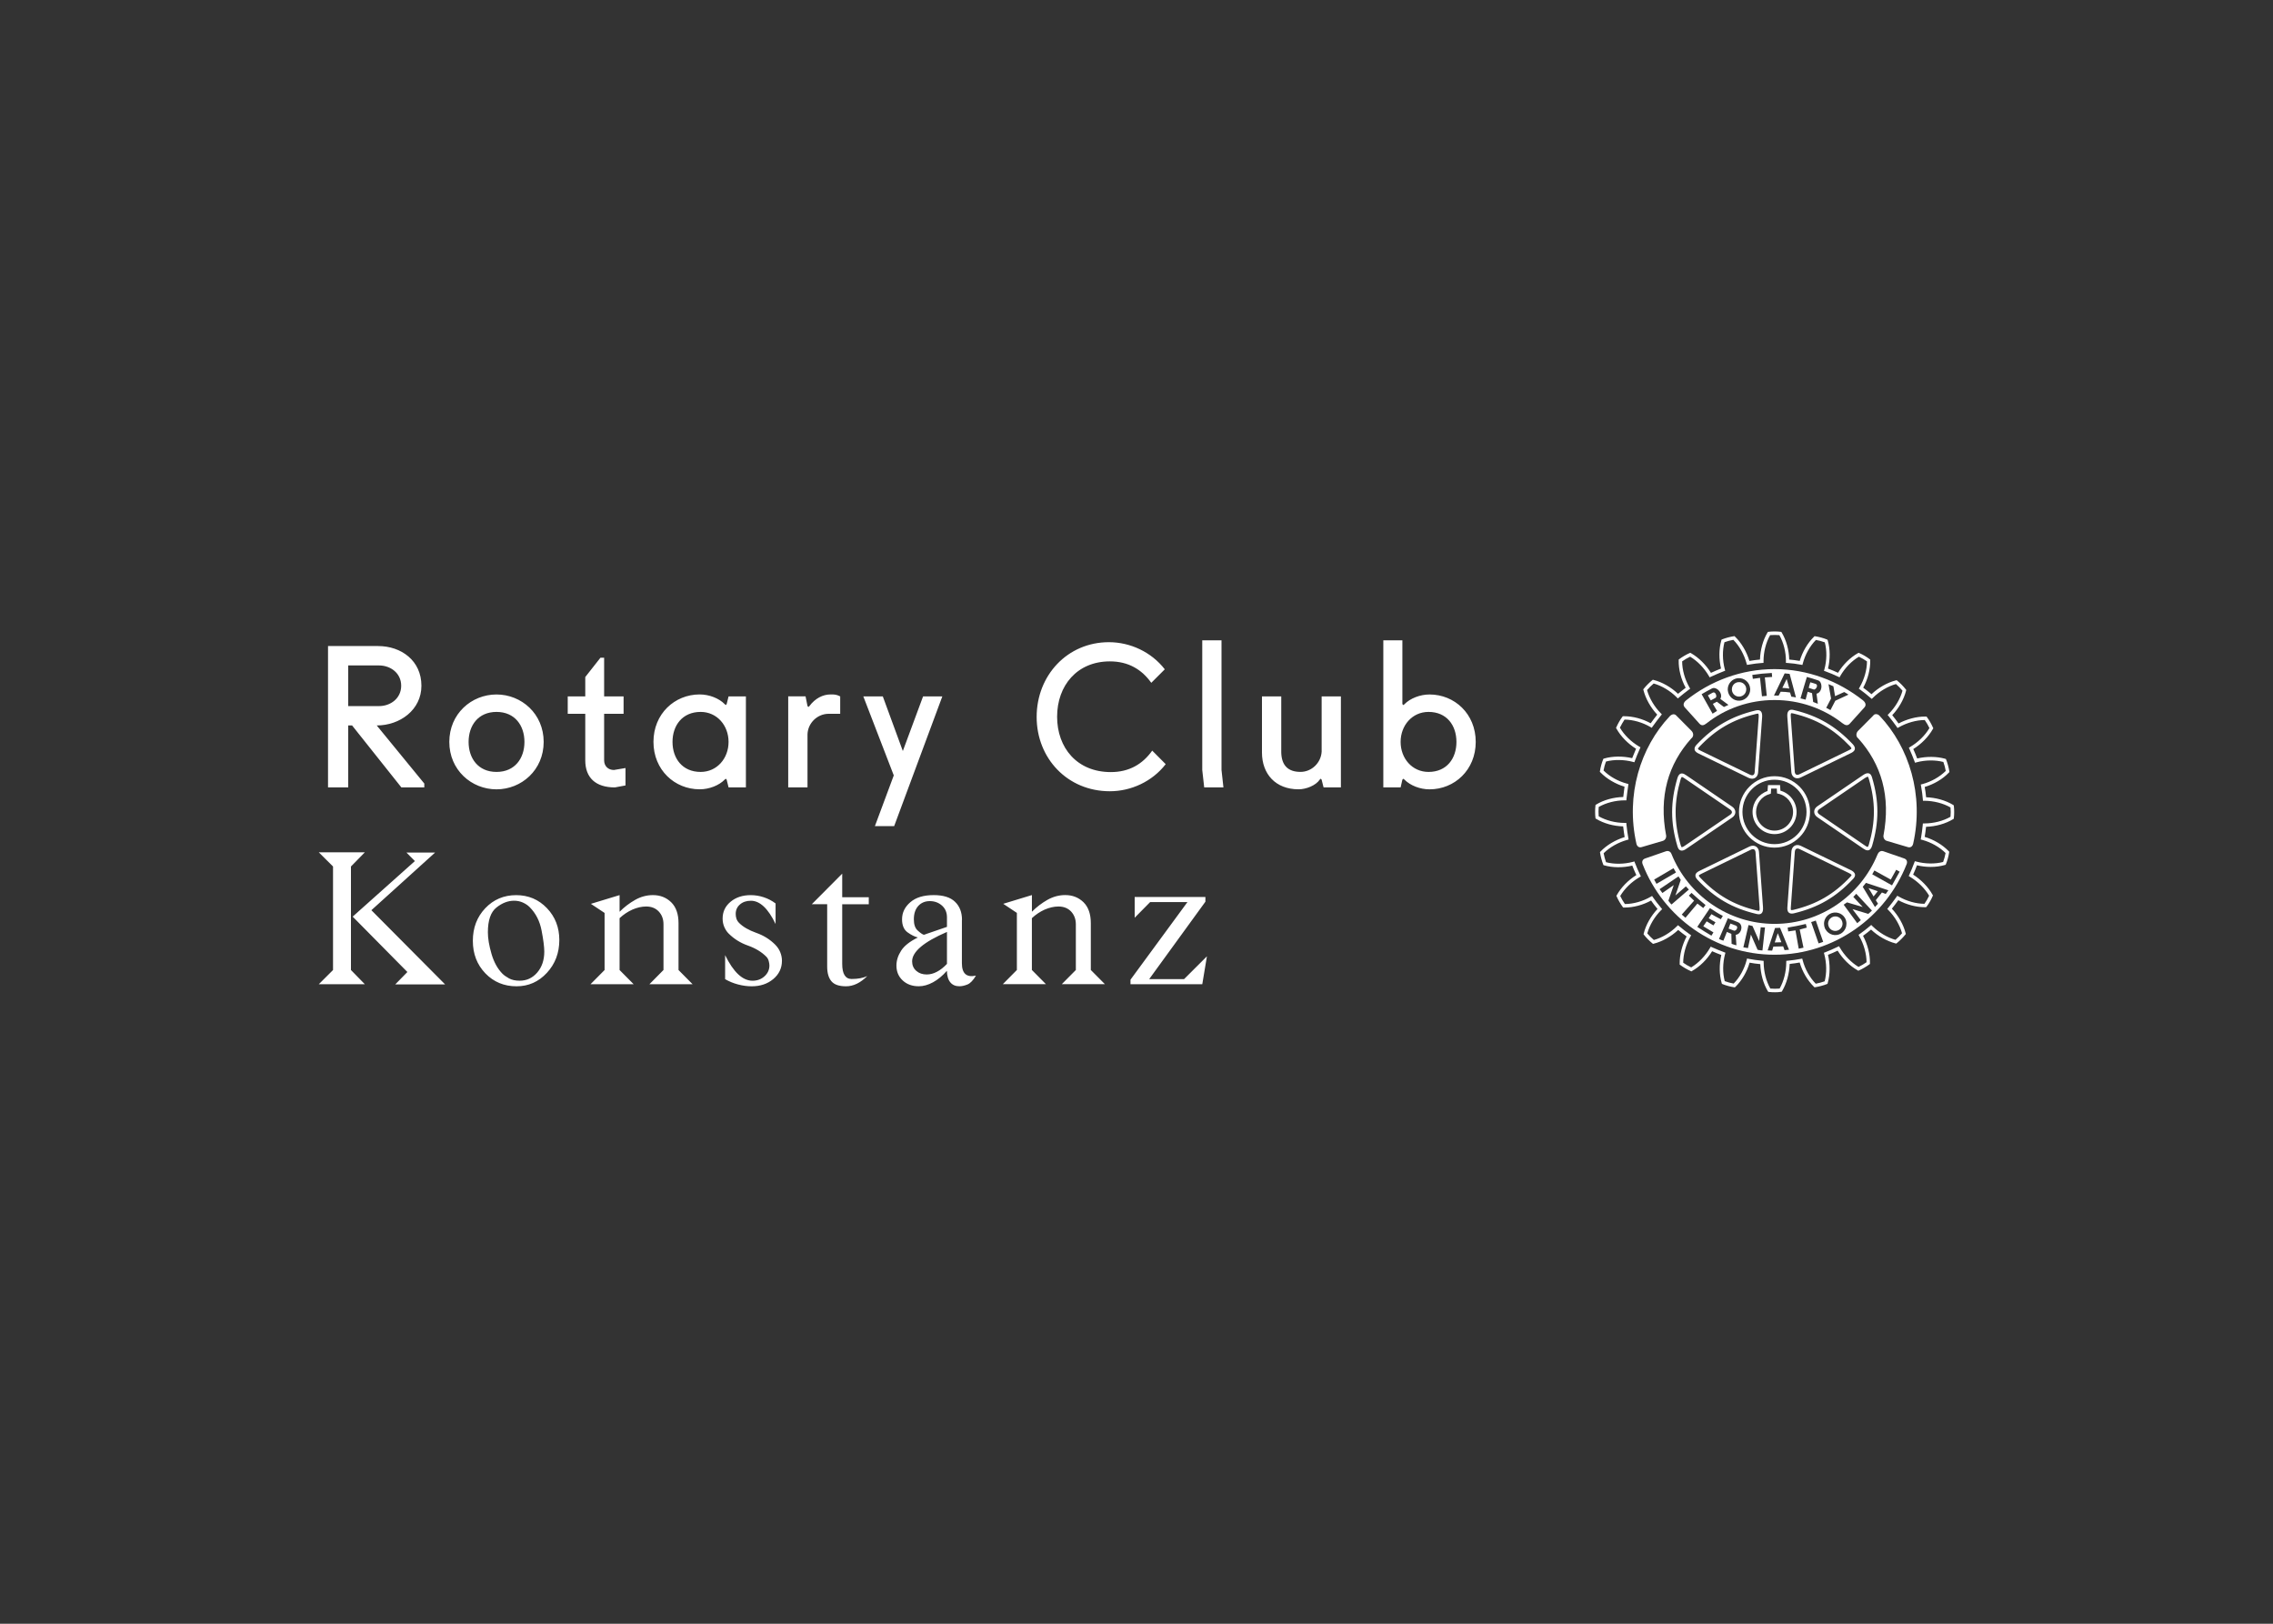 <?xml version="1.0" encoding="utf-8"?>
<!-- Generator: Adobe Illustrator 16.0.0, SVG Export Plug-In . SVG Version: 6.00 Build 0)  -->
<!DOCTYPE svg PUBLIC "-//W3C//DTD SVG 1.1//EN" "http://www.w3.org/Graphics/SVG/1.1/DTD/svg11.dtd">
<svg version="1.1" id="Ebene_1" xmlns="http://www.w3.org/2000/svg" xmlns:xlink="http://www.w3.org/1999/xlink" x="0px" y="0px"
	 width="70px" height="50px" viewBox="0 0 70 50" enable-background="new 0 0 70 50" xml:space="preserve">
<rect x="0" y="0" width="70" height="50" fill="#333333" stroke="none"/>
<g>
	<g>
		<path fill="#FFFFFF" d="M36.464,30.151H35.39l1.732-2.385v-0.144h-2.178v0.638l0.476-0.482h1.149l-1.754,2.39v0.139h2.211
			l0.143-0.859L36.464,30.151z M31.778,28.273c0.119-0.111,0.25-0.199,0.395-0.264c0.145-0.062,0.285-0.095,0.424-0.095
			c0.162,0,0.291,0.052,0.389,0.155c0.096,0.104,0.146,0.235,0.146,0.394v1.406l-0.433,0.437h1.328l-0.434-0.437v-1.442
			c0-0.281-0.075-0.496-0.225-0.644c-0.151-0.147-0.338-0.221-0.564-0.221c-0.189,0-0.371,0.049-0.545,0.146
			c-0.174,0.099-0.334,0.22-0.48,0.367v-0.513l-0.883,0.269l0.42,0.28v1.758l-0.433,0.437h1.328l-0.433-0.437V28.273z
			 M28.854,29.924c-0.107,0.057-0.212,0.083-0.314,0.083c-0.131,0-0.238-0.037-0.323-0.112s-0.127-0.174-0.127-0.292
			c0-0.294,0.356-0.597,1.073-0.906v0.984C29.063,29.787,28.961,29.868,28.854,29.924 M28.622,28.727
			c-0.026,0.008-0.055,0.018-0.086,0.029c-0.028,0.013-0.057,0.022-0.086,0.029c-0.047-0.015-0.109-0.059-0.188-0.131
			c-0.08-0.071-0.119-0.187-0.119-0.345c0-0.176,0.046-0.312,0.136-0.412c0.092-0.1,0.211-0.149,0.356-0.149
			s0.271,0.046,0.374,0.137c0.104,0.093,0.154,0.214,0.154,0.364v0.292L28.622,28.727z M29.626,28.326
			c0-0.234-0.072-0.42-0.215-0.557c-0.141-0.138-0.361-0.206-0.657-0.206c-0.31,0-0.548,0.072-0.718,0.218
			c-0.17,0.145-0.256,0.321-0.256,0.528c0,0.186,0.058,0.32,0.17,0.401c0.113,0.081,0.219,0.134,0.317,0.158
			c-0.25,0.123-0.422,0.259-0.516,0.408c-0.095,0.148-0.144,0.301-0.144,0.456c0,0.187,0.064,0.34,0.193,0.459
			c0.128,0.12,0.294,0.179,0.495,0.179c0.142,0,0.289-0.041,0.438-0.122c0.15-0.081,0.293-0.2,0.428-0.354
			c0.004,0.158,0.039,0.277,0.107,0.357c0.066,0.079,0.159,0.119,0.278,0.119c0.075,0,0.157-0.018,0.246-0.054
			c0.089-0.035,0.177-0.127,0.264-0.274c-0.288,0.064-0.433-0.062-0.433-0.381V28.326z M26.708,30.056
			c-0.127,0.06-0.287,0.09-0.481,0.09c-0.192,0-0.29-0.155-0.29-0.465v-1.837h0.818v-0.215h-0.818v-0.727L25,27.844h0.474v1.92
			c0,0.198,0.044,0.35,0.131,0.452c0.087,0.104,0.237,0.155,0.45,0.155C26.28,30.371,26.497,30.267,26.708,30.056 M22.331,29.411
			v0.74c0.123,0.071,0.255,0.126,0.397,0.163c0.143,0.038,0.283,0.057,0.421,0.057c0.265,0,0.487-0.074,0.665-0.223
			c0.178-0.149,0.267-0.337,0.267-0.564c0-0.087-0.017-0.174-0.051-0.259c-0.033-0.085-0.086-0.164-0.157-0.236
			c-0.162-0.162-0.358-0.285-0.587-0.365c-0.229-0.082-0.403-0.183-0.522-0.302c-0.04-0.04-0.067-0.083-0.083-0.128
			c-0.016-0.046-0.024-0.097-0.024-0.151c0-0.12,0.044-0.218,0.131-0.292c0.087-0.076,0.199-0.114,0.338-0.114
			c0.276,0,0.53,0.239,0.759,0.716V27.82c-0.111-0.084-0.232-0.147-0.365-0.191c-0.132-0.044-0.266-0.065-0.4-0.065
			c-0.249,0-0.456,0.067-0.62,0.203c-0.164,0.135-0.246,0.308-0.246,0.519c0,0.095,0.018,0.183,0.053,0.262
			c0.036,0.08,0.079,0.146,0.131,0.197c0.166,0.167,0.365,0.291,0.596,0.372c0.231,0.082,0.42,0.196,0.566,0.343
			c0.036,0.036,0.06,0.081,0.074,0.134c0.014,0.055,0.021,0.1,0.021,0.135c0,0.131-0.05,0.242-0.151,0.334s-0.225,0.137-0.371,0.137
			C22.869,30.198,22.588,29.937,22.331,29.411 M19.081,28.273c0.119-0.111,0.25-0.199,0.395-0.264
			c0.144-0.062,0.285-0.095,0.424-0.095c0.162,0,0.291,0.052,0.388,0.155c0.097,0.104,0.145,0.235,0.145,0.394v1.406L20,30.307
			h1.329l-0.433-0.437v-1.442c0-0.281-0.075-0.496-0.225-0.644c-0.151-0.147-0.338-0.221-0.564-0.221
			c-0.19,0-0.372,0.049-0.545,0.146c-0.175,0.099-0.335,0.22-0.481,0.367v-0.513l-0.884,0.269l0.422,0.28v1.758l-0.433,0.437h1.328
			l-0.433-0.437V28.273z M15.289,27.945c0.175-0.139,0.356-0.209,0.542-0.209c0.099,0,0.19,0.019,0.273,0.057
			s0.152,0.084,0.208,0.141c0.189,0.19,0.312,0.431,0.367,0.721c0.056,0.29,0.083,0.507,0.083,0.649
			c0,0.259-0.072,0.473-0.216,0.642c-0.145,0.169-0.325,0.253-0.543,0.253c-0.13,0-0.239-0.024-0.326-0.071
			c-0.087-0.048-0.154-0.096-0.202-0.143c-0.15-0.151-0.263-0.355-0.338-0.611c-0.075-0.257-0.112-0.478-0.112-0.665
			C15.025,28.338,15.113,28.084,15.289,27.945 M14.948,29.973c0.257,0.266,0.577,0.398,0.96,0.398c0.368,0,0.679-0.138,0.934-0.414
			c0.255-0.275,0.383-0.613,0.383-1.011c0-0.389-0.128-0.717-0.383-0.983c-0.255-0.266-0.57-0.399-0.946-0.399
			c-0.379,0-0.696,0.135-0.951,0.402c-0.255,0.269-0.383,0.604-0.383,1.004C14.562,29.372,14.691,29.706,14.948,29.973
			 M11.437,28.028l1.963-1.776h-0.884l0.261,0.263l-1.916,1.711l1.685,1.705l-0.374,0.382h1.536L11.437,28.028z M11.235,26.246
			H9.818l0.438,0.436v3.188l-0.438,0.437h1.417l-0.427-0.437v-3.188L11.235,26.246z"/>
		<path fill="#FFFFFF" d="M43.134,22.846c0-0.507,0.355-0.924,0.859-0.924c0.564,0,0.86,0.417,0.86,0.924s-0.296,0.924-0.86,0.924
			C43.489,23.77,43.134,23.353,43.134,22.846 M42.601,24.247h0.533l0.054-0.239l0.035-0.029l0.03,0.029
			c0.178,0.179,0.475,0.298,0.771,0.298c0.771,0,1.423-0.596,1.423-1.46c0-0.865-0.652-1.461-1.423-1.461
			c-0.291,0-0.593,0.119-0.771,0.298l-0.03,0.03l-0.035-0.03v-1.966h-0.587V24.247z M41.296,21.444h-0.594v1.699
			c-0.018,0.347-0.308,0.626-0.652,0.626c-0.397,0-0.582-0.215-0.592-0.596v-1.729h-0.594v1.729c0,0.656,0.415,1.132,1.127,1.132
			c0.237,0,0.533-0.119,0.652-0.298l0.029-0.029l0.029,0.029l0.06,0.239h0.534V21.444z M37.618,19.717h-0.593v3.993l0.06,0.537
			h0.592l-0.059-0.537V19.717z M31.925,22.077c0,1.275,0.949,2.288,2.254,2.288c0.652,0,1.305-0.298,1.72-0.834l-0.415-0.417
			c-0.296,0.417-0.711,0.661-1.275,0.661c-1.037,0-1.654-0.744-1.654-1.705c0-0.96,0.617-1.704,1.625-1.704
			c0.564,0,0.979,0.244,1.275,0.66l0.416-0.416c-0.416-0.536-1.068-0.835-1.721-0.835C32.874,19.775,31.925,20.795,31.925,22.077
			 M27.804,23.126l-0.617-1.682h-0.6l0.938,2.433l-0.581,1.561h0.593l1.483-3.993h-0.593L27.804,23.126z M24.274,24.247h0.594
			v-1.635c0.011-0.346,0.302-0.632,0.652-0.632h0.355v-0.536c-0.119-0.06-0.178-0.06-0.296-0.06c-0.237,0-0.474,0.119-0.652,0.358
			l-0.03,0.029l-0.029-0.029l-0.06-0.299h-0.534V24.247z M22.437,22.846c0,0.507-0.356,0.924-0.86,0.924
			c-0.563,0-0.866-0.417-0.866-0.924s0.303-0.924,0.866-0.924C22.081,21.922,22.437,22.339,22.437,22.846 M22.971,21.444h-0.534
			l-0.059,0.238l-0.03,0.03l-0.03-0.03c-0.177-0.179-0.474-0.298-0.771-0.298c-0.771,0-1.423,0.596-1.423,1.461
			c0,0.864,0.652,1.46,1.423,1.46c0.297,0,0.594-0.119,0.771-0.298l0.03-0.029l0.03,0.029l0.059,0.239h0.534V21.444z M17.484,21.98
			h0.54v1.432c0,0.537,0.32,0.835,0.913,0.835l0.326-0.061V23.65l-0.356,0.06c-0.178,0-0.302-0.119-0.302-0.298V21.98h0.599v-0.536
			h-0.599v-1.191h-0.113l-0.468,0.595v0.597h-0.54V21.98z M14.431,22.846c0-0.507,0.296-0.924,0.86-0.924
			c0.563,0,0.86,0.417,0.86,0.924s-0.297,0.924-0.86,0.924C14.727,23.77,14.431,23.353,14.431,22.846 M13.837,22.846
			c0,0.864,0.682,1.46,1.453,1.46s1.453-0.596,1.453-1.46c0-0.865-0.682-1.461-1.453-1.461S13.837,21.98,13.837,22.846
			 M10.724,21.743v-1.252h0.949c0.356,0,0.682,0.238,0.682,0.626c0,0.387-0.326,0.626-0.682,0.626H10.724z M11.602,22.339
			c0.712,0,1.376-0.478,1.376-1.222c0-0.775-0.623-1.223-1.334-1.223h-1.542v4.353h0.622v-1.908h0.119l1.518,1.908h0.706v-0.119
			L11.602,22.339z"/>
		<path fill="#FFFFFF" d="M55.175,21.961c-0.006,0-0.013,0.001-0.016,0.004c-0.002,0.002-0.016,0.021-0.01,0.097l0.122,1.7
			c0.002,0.03,0.015,0.097,0.08,0.097c0.019,0,0.039-0.005,0.061-0.015l1.526-0.742c0.023-0.011,0.077-0.037,0.079-0.053
			c0-0.001,0.003-0.019-0.038-0.063c-0.512-0.539-1.038-0.844-1.753-1.016C55.209,21.965,55.188,21.961,55.175,21.961
			 M55.352,23.966c-0.103,0-0.178-0.078-0.186-0.196l-0.123-1.7c-0.006-0.086,0.006-0.143,0.039-0.178
			c0.022-0.025,0.054-0.038,0.093-0.038c0.026,0,0.052,0.006,0.076,0.012c0.738,0.178,1.277,0.491,1.806,1.048
			c0.052,0.057,0.075,0.107,0.065,0.155c-0.014,0.069-0.081,0.103-0.138,0.129l-1.526,0.742
			C55.423,23.957,55.387,23.966,55.352,23.966 M54.135,21.974c-0.015,0-0.034,0.005-0.051,0.009
			C53.367,22.155,52.843,22.46,52.33,23c-0.041,0.044-0.039,0.062-0.038,0.062c0.003,0.017,0.056,0.042,0.078,0.053l1.527,0.742
			c0.021,0.01,0.042,0.017,0.061,0.017c0.066,0,0.078-0.068,0.08-0.098l0.123-1.699c0.005-0.076-0.009-0.096-0.012-0.099
			C54.147,21.975,54.14,21.974,54.135,21.974 M53.958,23.979L53.958,23.979c-0.035,0-0.071-0.009-0.107-0.026l-1.525-0.742
			c-0.057-0.027-0.125-0.061-0.138-0.129c-0.01-0.049,0.012-0.1,0.065-0.155c0.528-0.557,1.067-0.87,1.806-1.048
			c0.024-0.006,0.05-0.011,0.076-0.011c0.039,0,0.07,0.013,0.093,0.036c0.033,0.036,0.045,0.094,0.039,0.18l-0.123,1.699
			C54.136,23.9,54.061,23.979,53.958,23.979 M54.546,24.283l-0.011,0.157l-0.036,0.011c-0.246,0.067-0.419,0.295-0.419,0.553
			c0,0.315,0.256,0.573,0.57,0.573c0.315,0,0.57-0.258,0.57-0.573c0-0.271-0.189-0.506-0.453-0.562l-0.04-0.009l-0.008-0.15H54.546z
			 M54.65,25.685c-0.374,0-0.678-0.306-0.678-0.681c0-0.293,0.188-0.553,0.461-0.646l0.014-0.182h0.373l0.01,0.171
			c0.291,0.08,0.498,0.35,0.498,0.656C55.328,25.379,55.023,25.685,54.65,25.685 M54.648,24.01c-0.544,0-0.987,0.445-0.987,0.992
			s0.443,0.992,0.987,0.992s0.986-0.445,0.986-0.992S55.192,24.01,54.648,24.01 M54.648,26.101c-0.604,0-1.094-0.493-1.094-1.099
			c0-0.606,0.49-1.1,1.094-1.1c0.603,0,1.094,0.493,1.094,1.1C55.742,25.607,55.251,26.101,54.648,26.101 M57.519,23.918
			c-0.008,0-0.033,0.004-0.086,0.04l-1.403,0.957c-0.034,0.023-0.054,0.052-0.054,0.081c0,0.028,0.02,0.058,0.054,0.081l1.403,0.959
			c0.023,0.016,0.062,0.043,0.082,0.043c0.009,0,0.024-0.021,0.038-0.066c0.209-0.716,0.208-1.324-0.001-2.034
			C57.537,23.925,57.526,23.918,57.519,23.918 M57.515,26.185c-0.052,0-0.102-0.034-0.142-0.061l-1.402-0.958
			c-0.064-0.043-0.101-0.105-0.101-0.17c0-0.065,0.034-0.125,0.1-0.17l1.403-0.957c0.059-0.039,0.104-0.059,0.146-0.059
			c0.096,0,0.122,0.093,0.135,0.137c0.216,0.731,0.217,1.358,0,2.097C57.626,26.138,57.579,26.185,57.515,26.185 M51.797,23.926
			c-0.009,0-0.024,0.02-0.038,0.064c-0.208,0.717-0.208,1.325,0,2.035c0.017,0.054,0.026,0.062,0.034,0.062s0.033-0.004,0.086-0.04
			l1.403-0.957c0.034-0.024,0.055-0.053,0.055-0.081c-0.001-0.029-0.021-0.058-0.055-0.082l-1.403-0.958
			C51.854,23.953,51.815,23.926,51.797,23.926 M51.793,26.193c-0.094,0-0.122-0.093-0.135-0.137c-0.217-0.732-0.217-1.359,0-2.096
			c0.027-0.095,0.074-0.143,0.139-0.143c0.048,0,0.093,0.028,0.142,0.062l1.402,0.958c0.065,0.043,0.101,0.104,0.102,0.169
			c0,0.065-0.035,0.126-0.101,0.17l-1.404,0.957C51.88,26.175,51.834,26.193,51.793,26.193 M55.355,26.128
			c-0.046,0-0.076,0.036-0.081,0.097l-0.122,1.7c-0.002,0.027-0.007,0.083,0.006,0.096c0.004,0.004,0.031,0.007,0.07-0.003
			c0.721-0.174,1.245-0.478,1.754-1.017c0.034-0.036,0.04-0.05,0.039-0.057c0-0.001-0.005-0.022-0.079-0.059l-1.526-0.742
			C55.394,26.134,55.374,26.128,55.355,26.128 M55.181,28.132c-0.044,0-0.077-0.013-0.101-0.039
			c-0.043-0.047-0.038-0.118-0.034-0.176l0.123-1.7c0.01-0.117,0.084-0.196,0.187-0.196c0.035,0,0.071,0.009,0.106,0.027
			l1.528,0.742c0.053,0.024,0.124,0.067,0.137,0.136c0.011,0.064-0.037,0.117-0.067,0.147c-0.523,0.557-1.064,0.869-1.805,1.049
			C55.227,28.129,55.202,28.132,55.181,28.132 M53.982,26.148c-0.018,0-0.038,0.005-0.059,0.016l-1.527,0.743
			c-0.023,0.013-0.076,0.037-0.079,0.053c0,0.001-0.002,0.018,0.039,0.061c0.513,0.542,1.036,0.846,1.753,1.018
			c0.02,0.005,0.039,0.009,0.055,0.009c0.005,0,0.011-0.001,0.014-0.003c0.001-0.001,0.016-0.02,0.011-0.099l-0.125-1.7
			C54.062,26.216,54.051,26.148,53.982,26.148 M54.164,28.153c-0.027,0-0.055-0.006-0.08-0.012
			c-0.737-0.176-1.277-0.489-1.806-1.048c-0.052-0.055-0.072-0.105-0.064-0.152c0.012-0.068,0.081-0.103,0.137-0.13l1.527-0.744
			c0.036-0.017,0.071-0.025,0.104-0.025c0.104,0,0.181,0.079,0.188,0.194l0.124,1.702c0.006,0.087-0.006,0.145-0.04,0.18
			C54.231,28.142,54.202,28.153,54.164,28.153 M54.52,30.441c0.085,0.008,0.202,0.008,0.286,0c0.128-0.227,0.203-0.518,0.204-0.805
			l0.001-0.049l0.048-0.004c0.142-0.012,0.284-0.035,0.395-0.056l0.048-0.009l0.013,0.048c0.071,0.274,0.218,0.536,0.403,0.725
			c0.089-0.017,0.199-0.045,0.275-0.074c0.066-0.254,0.062-0.556-0.011-0.831l-0.013-0.047l0.046-0.018
			c0.115-0.044,0.239-0.098,0.376-0.164l0.044-0.021l0.025,0.043c0.143,0.246,0.352,0.461,0.575,0.595
			c0.077-0.036,0.177-0.093,0.248-0.144c-0.001-0.26-0.082-0.55-0.223-0.801l-0.024-0.042l0.039-0.028
			c0.096-0.066,0.198-0.147,0.315-0.246l0.037-0.031l0.034,0.034c0.203,0.2,0.461,0.354,0.712,0.424
			c0.066-0.055,0.147-0.135,0.203-0.202c-0.069-0.253-0.222-0.512-0.421-0.714l-0.035-0.034l0.03-0.037
			c0.084-0.103,0.169-0.214,0.251-0.33l0.028-0.04l0.042,0.023c0.247,0.143,0.536,0.224,0.795,0.225
			c0.051-0.071,0.108-0.17,0.144-0.249c-0.13-0.222-0.343-0.433-0.588-0.581l-0.041-0.025l0.02-0.044
			c0.05-0.108,0.1-0.229,0.152-0.368l0.017-0.045l0.047,0.012c0.268,0.073,0.575,0.078,0.824,0.012
			c0.03-0.078,0.06-0.188,0.075-0.276c-0.188-0.185-0.447-0.331-0.717-0.404l-0.049-0.013l0.01-0.048
			c0.021-0.128,0.041-0.261,0.053-0.397l0.004-0.048l0.049-0.001c0.287-0.001,0.577-0.076,0.802-0.205
			c0.009-0.087,0.009-0.201,0-0.287c-0.225-0.129-0.514-0.203-0.8-0.206H59.22l-0.004-0.049c-0.009-0.118-0.026-0.245-0.054-0.402
			l-0.009-0.05l0.049-0.012c0.271-0.073,0.532-0.22,0.72-0.406c-0.015-0.089-0.045-0.198-0.074-0.276
			c-0.25-0.065-0.557-0.062-0.825,0.011l-0.047,0.013l-0.017-0.046c-0.045-0.126-0.102-0.253-0.153-0.372l-0.02-0.044L58.827,23
			c0.245-0.145,0.46-0.354,0.592-0.58c-0.036-0.078-0.092-0.176-0.144-0.248c-0.257,0.001-0.547,0.082-0.796,0.222l-0.043,0.024
			l-0.026-0.04c-0.074-0.105-0.155-0.212-0.247-0.325l-0.031-0.037l0.035-0.035c0.199-0.2,0.353-0.459,0.423-0.713
			c-0.055-0.066-0.135-0.147-0.201-0.204c-0.252,0.069-0.509,0.224-0.71,0.423l-0.035,0.035l-0.038-0.032
			c-0.104-0.09-0.212-0.176-0.321-0.255l-0.04-0.027l0.023-0.042c0.145-0.246,0.227-0.536,0.228-0.8
			c-0.071-0.052-0.17-0.108-0.248-0.144c-0.225,0.132-0.433,0.346-0.573,0.592l-0.024,0.043l-0.045-0.021
			c-0.125-0.06-0.255-0.115-0.388-0.163l-0.047-0.017l0.014-0.048c0.075-0.273,0.08-0.574,0.012-0.828
			c-0.076-0.029-0.187-0.06-0.274-0.074c-0.184,0.187-0.33,0.448-0.403,0.723l-0.013,0.047l-0.048-0.009
			c-0.14-0.026-0.276-0.043-0.41-0.052l-0.05-0.003l0.001-0.051c0.002-0.282-0.072-0.573-0.202-0.803
			c-0.083-0.008-0.202-0.008-0.285,0c-0.13,0.229-0.203,0.519-0.203,0.803v0.051l-0.049,0.003c-0.121,0.008-0.248,0.023-0.412,0.052
			L53.8,20.474l-0.013-0.047c-0.074-0.275-0.222-0.537-0.406-0.724c-0.088,0.015-0.197,0.044-0.274,0.073
			c-0.066,0.254-0.063,0.556,0.01,0.83l0.013,0.046l-0.045,0.018c-0.121,0.047-0.253,0.103-0.391,0.167l-0.044,0.021l-0.023-0.042
			c-0.144-0.247-0.353-0.462-0.577-0.595c-0.077,0.036-0.176,0.093-0.246,0.144c0,0.262,0.082,0.552,0.224,0.801l0.023,0.041
			l-0.037,0.027c-0.111,0.084-0.21,0.16-0.305,0.241l-0.037,0.033l-0.035-0.035c-0.2-0.201-0.457-0.354-0.71-0.426
			c-0.067,0.055-0.148,0.136-0.204,0.203c0.071,0.252,0.223,0.511,0.423,0.713l0.033,0.034l-0.029,0.036
			c-0.074,0.094-0.169,0.215-0.255,0.338l-0.028,0.04l-0.041-0.024c-0.243-0.143-0.532-0.225-0.796-0.229
			c-0.048,0.07-0.104,0.17-0.143,0.249c0.132,0.226,0.346,0.437,0.593,0.581l0.041,0.024l-0.02,0.044
			c-0.061,0.135-0.11,0.257-0.152,0.371l-0.016,0.045l-0.047-0.012c-0.273-0.072-0.58-0.076-0.828-0.01
			c-0.03,0.078-0.061,0.188-0.075,0.276c0.187,0.186,0.448,0.332,0.72,0.404l0.046,0.012l-0.006,0.048
			c-0.022,0.147-0.039,0.28-0.053,0.407l-0.004,0.048h-0.048c-0.285,0-0.576,0.074-0.804,0.204c-0.008,0.087-0.008,0.201,0,0.287
			c0.228,0.13,0.518,0.204,0.802,0.204h0.048l0.004,0.049c0.014,0.149,0.038,0.3,0.058,0.414l0.008,0.048l-0.046,0.013
			c-0.275,0.077-0.537,0.226-0.722,0.41c0.015,0.087,0.045,0.199,0.074,0.276c0.251,0.066,0.558,0.062,0.827-0.011l0.046-0.013
			l0.017,0.045c0.052,0.134,0.106,0.259,0.161,0.371l0.022,0.045l-0.043,0.025c-0.244,0.142-0.46,0.351-0.593,0.578
			c0.036,0.078,0.094,0.177,0.144,0.248c0.259-0.001,0.548-0.082,0.795-0.225l0.042-0.023l0.027,0.04
			c0.07,0.101,0.15,0.206,0.253,0.328l0.03,0.038l-0.035,0.034c-0.198,0.198-0.352,0.456-0.423,0.713
			c0.055,0.066,0.136,0.146,0.202,0.202c0.25-0.068,0.507-0.222,0.709-0.422l0.035-0.033l0.037,0.03
			c0.098,0.083,0.208,0.168,0.329,0.253l0.039,0.028l-0.024,0.042c-0.139,0.25-0.22,0.54-0.221,0.802
			c0.067,0.049,0.166,0.106,0.246,0.144c0.224-0.134,0.434-0.35,0.578-0.598l0.023-0.041l0.044,0.02
			c0.114,0.052,0.236,0.102,0.365,0.149l0.045,0.018l-0.013,0.046c-0.073,0.277-0.075,0.577-0.009,0.829
			c0.078,0.03,0.188,0.06,0.275,0.075c0.186-0.189,0.33-0.451,0.4-0.723l0.012-0.049l0.05,0.01c0.121,0.025,0.256,0.043,0.412,0.058
			l0.049,0.005l0.001,0.048C54.316,29.925,54.392,30.215,54.52,30.441 M54.663,30.555c-0.066,0-0.131-0.003-0.183-0.01l-0.024-0.003
			l-0.015-0.022c-0.138-0.232-0.222-0.534-0.231-0.832c-0.121-0.011-0.229-0.025-0.329-0.045c-0.081,0.282-0.238,0.55-0.433,0.742
			l-0.021,0.018l-0.026-0.003c-0.108-0.016-0.257-0.056-0.351-0.096l-0.022-0.01l-0.007-0.025c-0.076-0.26-0.079-0.573-0.011-0.863
			c-0.098-0.036-0.193-0.075-0.283-0.115c-0.157,0.255-0.38,0.475-0.617,0.607l-0.021,0.014L52.063,29.9
			c-0.099-0.043-0.231-0.12-0.313-0.182l-0.022-0.016v-0.027c-0.003-0.271,0.075-0.575,0.214-0.839
			c-0.094-0.067-0.182-0.134-0.26-0.2c-0.217,0.203-0.488,0.356-0.75,0.422l-0.024,0.007l-0.021-0.016
			c-0.082-0.065-0.193-0.177-0.256-0.26l-0.016-0.021l0.006-0.025c0.067-0.267,0.221-0.538,0.424-0.753
			c-0.076-0.093-0.143-0.177-0.198-0.259c-0.254,0.138-0.546,0.215-0.809,0.215l-0.052-0.001l-0.015-0.021
			c-0.063-0.085-0.142-0.22-0.182-0.316l-0.011-0.023l0.014-0.023c0.133-0.238,0.351-0.46,0.601-0.615
			c-0.043-0.091-0.085-0.188-0.125-0.292c-0.287,0.069-0.603,0.066-0.864-0.008l-0.023-0.007l-0.01-0.024
			c-0.037-0.092-0.078-0.242-0.094-0.352l-0.004-0.026l0.019-0.019c0.188-0.196,0.456-0.355,0.741-0.443
			c-0.017-0.097-0.033-0.212-0.046-0.329c-0.297-0.008-0.597-0.091-0.829-0.231l-0.022-0.013l-0.003-0.025
			c-0.013-0.105-0.013-0.259,0-0.366l0.003-0.025l0.022-0.014c0.233-0.141,0.533-0.224,0.832-0.231
			c0.011-0.102,0.023-0.206,0.039-0.318c-0.282-0.084-0.551-0.243-0.741-0.439l-0.019-0.019l0.004-0.026
			c0.016-0.109,0.057-0.259,0.096-0.352l0.01-0.024l0.023-0.007c0.259-0.075,0.574-0.078,0.863-0.011
			c0.035-0.09,0.074-0.185,0.119-0.289c-0.253-0.158-0.471-0.382-0.603-0.619l-0.014-0.022l0.011-0.024
			c0.044-0.101,0.118-0.233,0.182-0.316l0.016-0.021h0.043c0.27,0,0.563,0.078,0.816,0.217c0.067-0.095,0.14-0.188,0.201-0.266
			c-0.203-0.217-0.356-0.489-0.424-0.754l-0.006-0.025l0.017-0.021c0.064-0.082,0.176-0.193,0.258-0.259l0.021-0.016l0.025,0.007
			c0.264,0.068,0.534,0.222,0.749,0.426c0.075-0.062,0.152-0.122,0.236-0.186c-0.143-0.264-0.221-0.568-0.215-0.841V20.31
			l0.021-0.016c0.084-0.063,0.219-0.143,0.314-0.183l0.023-0.01l0.023,0.013c0.235,0.134,0.457,0.353,0.613,0.605
			c0.107-0.049,0.212-0.094,0.31-0.132c-0.068-0.289-0.066-0.603,0.009-0.866l0.007-0.025l0.024-0.01
			c0.091-0.037,0.241-0.078,0.35-0.094l0.026-0.004l0.018,0.019c0.196,0.19,0.354,0.459,0.44,0.745
			c0.125-0.021,0.229-0.034,0.326-0.042c0.009-0.296,0.091-0.597,0.23-0.83l0.015-0.022l0.024-0.003
			c0.101-0.014,0.261-0.014,0.364,0l0.024,0.003l0.014,0.022c0.14,0.235,0.223,0.535,0.229,0.83
			c0.106,0.009,0.215,0.023,0.324,0.041c0.085-0.283,0.243-0.552,0.438-0.742l0.018-0.019l0.027,0.004
			c0.108,0.016,0.257,0.057,0.35,0.096l0.023,0.011l0.008,0.024c0.075,0.263,0.077,0.575,0.007,0.863
			c0.104,0.039,0.208,0.082,0.309,0.129c0.154-0.252,0.374-0.47,0.61-0.603l0.023-0.012l0.022,0.009
			c0.098,0.04,0.231,0.118,0.316,0.185l0.02,0.016v0.025c0.005,0.273-0.073,0.577-0.216,0.839c0.086,0.062,0.172,0.13,0.255,0.201
			c0.216-0.204,0.486-0.358,0.749-0.425l0.025-0.007l0.021,0.017c0.082,0.064,0.193,0.177,0.256,0.26l0.018,0.021L58.7,21.269
			c-0.068,0.267-0.223,0.538-0.426,0.753c0.071,0.088,0.136,0.173,0.194,0.256c0.256-0.135,0.55-0.213,0.811-0.213l0.052,0.001
			l0.015,0.021c0.064,0.085,0.142,0.221,0.181,0.315l0.012,0.024l-0.014,0.022c-0.133,0.238-0.351,0.461-0.603,0.618
			c0.041,0.094,0.084,0.191,0.12,0.29c0.285-0.067,0.601-0.065,0.859,0.008l0.026,0.009l0.009,0.023
			c0.038,0.092,0.079,0.243,0.095,0.352l0.004,0.025l-0.019,0.02c-0.189,0.199-0.459,0.356-0.742,0.44
			c0.021,0.119,0.034,0.223,0.043,0.317c0.298,0.01,0.598,0.094,0.829,0.234l0.021,0.013l0.004,0.025
			c0.014,0.104,0.014,0.259,0,0.365l-0.003,0.026l-0.022,0.013c-0.231,0.14-0.532,0.225-0.831,0.234
			c-0.011,0.104-0.024,0.209-0.042,0.31c0.281,0.084,0.547,0.242,0.737,0.438l0.018,0.019l-0.003,0.026
			c-0.016,0.109-0.056,0.258-0.096,0.352l-0.01,0.024l-0.024,0.007c-0.134,0.039-0.28,0.059-0.435,0.059
			c-0.143,0-0.288-0.017-0.424-0.05c-0.04,0.105-0.079,0.2-0.119,0.287c0.252,0.162,0.469,0.386,0.598,0.619l0.013,0.022
			l-0.01,0.023c-0.04,0.099-0.117,0.232-0.183,0.318l-0.016,0.02l-0.051,0.001c-0.262,0-0.554-0.078-0.808-0.215
			c-0.065,0.092-0.131,0.179-0.198,0.261c0.203,0.219,0.356,0.49,0.424,0.754l0.006,0.026l-0.017,0.021
			c-0.065,0.083-0.176,0.193-0.258,0.258l-0.021,0.016l-0.024-0.006c-0.264-0.068-0.535-0.222-0.751-0.425
			c-0.09,0.074-0.171,0.138-0.247,0.192c0.141,0.266,0.219,0.569,0.213,0.84v0.025l-0.021,0.017
			c-0.085,0.063-0.221,0.143-0.314,0.183l-0.024,0.01l-0.022-0.013c-0.237-0.133-0.458-0.353-0.614-0.605
			c-0.105,0.051-0.204,0.093-0.297,0.129c0.069,0.29,0.065,0.604-0.008,0.866l-0.007,0.026l-0.024,0.01
			c-0.091,0.037-0.242,0.078-0.35,0.094l-0.026,0.004l-0.019-0.018c-0.197-0.192-0.355-0.461-0.438-0.746
			c-0.091,0.016-0.199,0.034-0.308,0.044c-0.011,0.3-0.095,0.602-0.232,0.834l-0.014,0.022l-0.026,0.003
			C54.794,30.552,54.729,30.555,54.663,30.555"/>
		<path fill="#FFFFFF" d="M57.888,22.046c0.906,0.96,1.368,2.436,1.03,3.936c-0.018,0.075-0.074,0.129-0.16,0.104l-0.648-0.192
			c-0.062-0.015-0.113-0.08-0.107-0.159c0.232-1.218-0.064-2.205-0.774-2.996c-0.072-0.051-0.079-0.156-0.011-0.23l0.471-0.474
			C57.72,21.979,57.823,21.969,57.888,22.046"/>
	</g>
	<polygon fill="#FFFFFF" points="57.623,27.477 57.699,27.605 57.802,27.477 57.827,27.443 57.544,27.348 	"/>
	<g>
		<path fill="#FFFFFF" d="M56.41,28.249c-0.073,0.042-0.112,0.116-0.112,0.194c0.002,0.038,0.012,0.076,0.03,0.11
			c0.007,0.014,0.015,0.024,0.024,0.035c0.067,0.081,0.185,0.102,0.279,0.047c0.021-0.013,0.041-0.028,0.056-0.047
			c0.037-0.04,0.057-0.093,0.057-0.146c0-0.038-0.011-0.076-0.031-0.112C56.651,28.222,56.517,28.188,56.41,28.249"/>
	</g>
	<polygon fill="#FFFFFF" points="54.702,28.879 54.655,29.021 54.86,29.015 54.807,28.879 54.749,28.736 	"/>
	<g>
		<path fill="#FFFFFF" d="M53.462,28.503l-0.173-0.064l-0.04,0.11l-0.014,0.04l-0.003,0.004l0.159,0.061
			c0.045,0.02,0.087-0.021,0.102-0.064c0.006-0.013,0.007-0.027,0.006-0.04C53.494,28.528,53.483,28.513,53.462,28.503"/>
		<path fill="#FFFFFF" d="M58.267,27.263l-0.609-0.34l0.066-0.118l0.505,0.28l0.167-0.302l0.106,0.059L58.267,27.263z M58.11,27.477
			c-0.013,0.017-0.024,0.033-0.036,0.05l-0.118-0.044l-0.188,0.237l0.068,0.108c-0.031,0.032-0.062,0.067-0.094,0.102l-0.274-0.453
			l-0.102-0.169l0.099-0.122l0.69,0.229C58.14,27.435,58.124,27.457,58.11,27.477 M57.536,28.141l-0.487-0.146l0.257,0.339
			c-0.037,0.03-0.073,0.062-0.11,0.093l-0.417-0.568c0.036-0.03,0.063-0.042,0.103-0.072l0.483,0.143l-0.29-0.312
			c0.034-0.028,0.062-0.066,0.09-0.096l0.484,0.518C57.615,28.079,57.569,28.109,57.536,28.141 M56.833,28.589
			c-0.028,0.064-0.076,0.122-0.142,0.16c-0.162,0.094-0.376,0.037-0.471-0.129c-0.005-0.012-0.01-0.021-0.018-0.031
			c-0.019-0.047-0.029-0.096-0.029-0.146c0.002-0.12,0.062-0.233,0.173-0.298c0.165-0.094,0.377-0.04,0.473,0.125
			c0.031,0.056,0.045,0.115,0.045,0.173C56.864,28.494,56.854,28.543,56.833,28.589 M56.006,29.05l-0.229-0.657
			c0.055-0.016,0.086-0.024,0.142-0.047l0.228,0.656C56.102,29.021,56.051,29.035,56.006,29.05 M55.541,29.182l-0.147,0.031
			l-0.1-0.564c-0.079,0.012-0.147,0.021-0.224,0.033l-0.016-0.119c0.198-0.03,0.356-0.066,0.559-0.111l0.029,0.113
			c-0.074,0.021-0.145,0.04-0.218,0.059L55.541,29.182z M54.958,29.258l-0.043-0.117l-0.302,0.008l-0.037,0.124
			c-0.046-0.004-0.093-0.006-0.139-0.007l0.128-0.387l0.095-0.29l0.003-0.013l0.156-0.006l0.008,0.019l0.119,0.29l0.149,0.366
			C55.049,29.249,55.004,29.253,54.958,29.258 M54.277,29.267c-0.053,0.002-0.105-0.014-0.15-0.02l-0.206-0.469l-0.09,0.417
			c-0.048-0.007-0.095-0.014-0.142-0.024l0.159-0.686c0.047,0.008,0.074,0.02,0.123,0.03l0.203,0.463l0.05-0.425
			c0.042,0.008,0.09,0.002,0.131,0.006L54.277,29.267z M53.627,28.589c-0.01,0.093-0.072,0.185-0.173,0.197l0.022,0.323
			c-0.047-0.011-0.097-0.025-0.149-0.046l-0.008-0.307l-0.137-0.059l-0.108,0.27c-0.044-0.014-0.089-0.029-0.135-0.053l0.14-0.326
			l0.018-0.04l0.115-0.271l0.312,0.12c0.067,0.026,0.1,0.086,0.105,0.151C53.629,28.562,53.629,28.576,53.627,28.589 M52.768,28.496
			l-0.209-0.125l-0.104,0.152l0.313,0.188l-0.062,0.101c-0.15-0.089-0.288-0.172-0.436-0.27l0.391-0.579
			c0.123,0.082,0.254,0.169,0.396,0.24l-0.062,0.103c-0.101-0.049-0.196-0.103-0.29-0.156l-0.084,0.125
			c0.071,0.045,0.143,0.089,0.21,0.125L52.768,28.496z M51.792,28.162l0.38-0.427c-0.057-0.054-0.104-0.104-0.162-0.157l0.083-0.083
			c0.146,0.138,0.271,0.24,0.431,0.374l-0.07,0.092c-0.062-0.047-0.121-0.089-0.18-0.137l-0.368,0.437L51.792,28.162z
			 M51.477,27.852c-0.041-0.034-0.068-0.082-0.097-0.116l0.166-0.481l-0.35,0.243c-0.027-0.04-0.059-0.077-0.087-0.117l0.582-0.394
			c0.031,0.038,0.04,0.065,0.07,0.107l-0.164,0.479l0.323-0.279c0.026,0.037,0.063,0.065,0.092,0.097L51.477,27.852z M50.942,27.085
			l0.597-0.35c0.026,0.051,0.042,0.079,0.075,0.131l-0.6,0.35C50.989,27.176,50.965,27.126,50.942,27.085 M58.643,26.435
			l-0.65-0.225c-0.036-0.012-0.124-0.014-0.173,0.104c-0.524,1.267-1.751,2.135-3.171,2.135c-1.421,0-2.668-0.887-3.174-2.154
			c-0.038-0.098-0.128-0.096-0.164-0.084l-0.649,0.225c-0.068,0.024-0.11,0.087-0.075,0.176c0.638,1.634,2.223,2.787,4.062,2.787
			c1.839,0,3.429-1.159,4.07-2.792C58.75,26.52,58.712,26.459,58.643,26.435"/>
		<path fill="#FFFFFF" d="M55.023,20.908l-0.072,0.149l-0.061,0.125c0.07,0.003,0.144,0.011,0.214,0.021l-0.039-0.146L55.023,20.908
			z"/>
		<path fill="#FFFFFF" d="M53.538,21.005c-0.117,0.009-0.204,0.104-0.202,0.223v0.019c0.011,0.124,0.118,0.214,0.24,0.203
			c0.115-0.012,0.202-0.104,0.202-0.222c0.002-0.007,0-0.014,0-0.022C53.768,21.082,53.66,20.993,53.538,21.005"/>
		<path fill="#FFFFFF" d="M55.911,21.058c-0.059-0.021-0.097-0.029-0.16-0.048l-0.033,0.11l-0.016,0.061l0.155,0.051
			c0.043,0.012,0.098-0.055,0.1-0.111C55.957,21.092,55.946,21.068,55.911,21.058"/>
		<path fill="#FFFFFF" d="M52.742,21.331c-0.057,0.029-0.088,0.049-0.146,0.083l0.019,0.031l0.07,0.122l0.144-0.076
			c0.016-0.01,0.024-0.026,0.026-0.046C52.859,21.382,52.811,21.291,52.742,21.331"/>
		<path fill="#FFFFFF" d="M56.521,21.578l-0.15,0.288l-0.13-0.07l0.149-0.287l-0.079-0.442c0.06,0.024,0.094,0.04,0.151,0.066
			l0.051,0.304l0.282-0.127c0.043,0.026,0.09,0.049,0.131,0.08L56.521,21.578z M55.942,21.362l0.041,0.31
			c-0.051-0.02-0.087-0.033-0.144-0.056l-0.035-0.272l-0.134-0.042l-0.064,0.243c-0.058-0.016-0.096-0.023-0.157-0.04l0.113-0.385
			l0.083-0.275c0.116,0.029,0.229,0.069,0.344,0.105c0.066,0.021,0.101,0.093,0.104,0.17C56.1,21.225,56.047,21.338,55.942,21.362
			 M55.167,21.453l-0.041-0.129c-0.101-0.017-0.192-0.021-0.288-0.024l-0.063,0.12c-0.06-0.003-0.083-0.002-0.143-0.003l0.174-0.359
			l0.155-0.323l0.153,0.015l0.083,0.309l0.111,0.417C55.255,21.463,55.216,21.458,55.167,21.453 M54.41,21.427l-0.148,0.014
			l-0.06-0.568l-0.221,0.031l-0.016-0.122c0.251-0.036,0.352-0.045,0.6-0.059l0.01,0.122l-0.224,0.015L54.41,21.427z M53.583,21.576
			c-0.188,0.016-0.355-0.125-0.373-0.318c0-0.011-0.002-0.02-0.002-0.029c0-0.181,0.137-0.329,0.315-0.346
			c0.189-0.016,0.36,0.123,0.375,0.316c0,0.008,0.002,0.018,0.002,0.029C53.9,21.405,53.764,21.559,53.583,21.576 M53.091,21.771
			l-0.218-0.163l-0.123,0.066l0.129,0.217c-0.052,0.03-0.083,0.053-0.138,0.085l-0.298-0.53l-0.039-0.07
			c0.102-0.063,0.21-0.118,0.314-0.174c0.123-0.068,0.3,0.095,0.287,0.244c-0.004,0.025-0.011,0.051-0.025,0.075l0.25,0.185
			C53.183,21.729,53.146,21.745,53.091,21.771 M57.372,21.565c-0.758-0.596-1.699-0.961-2.724-0.961
			c-1.025,0-1.975,0.365-2.723,0.963c-0.093,0.076-0.092,0.156-0.041,0.214l0.453,0.503c0.064,0.07,0.132,0.06,0.222-0.013
			c0.573-0.45,1.306-0.715,2.089-0.715s1.516,0.263,2.094,0.715c0.092,0.07,0.158,0.083,0.224,0.013l0.453-0.503
			C57.469,21.724,57.469,21.644,57.372,21.565"/>
		<path fill="#FFFFFF" d="M51.423,22.054c-0.905,0.958-1.365,2.428-1.027,3.928c0.018,0.074,0.074,0.129,0.16,0.103l0.65-0.191
			c0.062-0.016,0.112-0.08,0.106-0.16c-0.233-1.217,0.064-2.204,0.773-2.995c0.072-0.051,0.08-0.156,0.012-0.229l-0.472-0.475
			C51.578,21.979,51.497,21.979,51.423,22.054"/>
	</g>
</g>
</svg>
